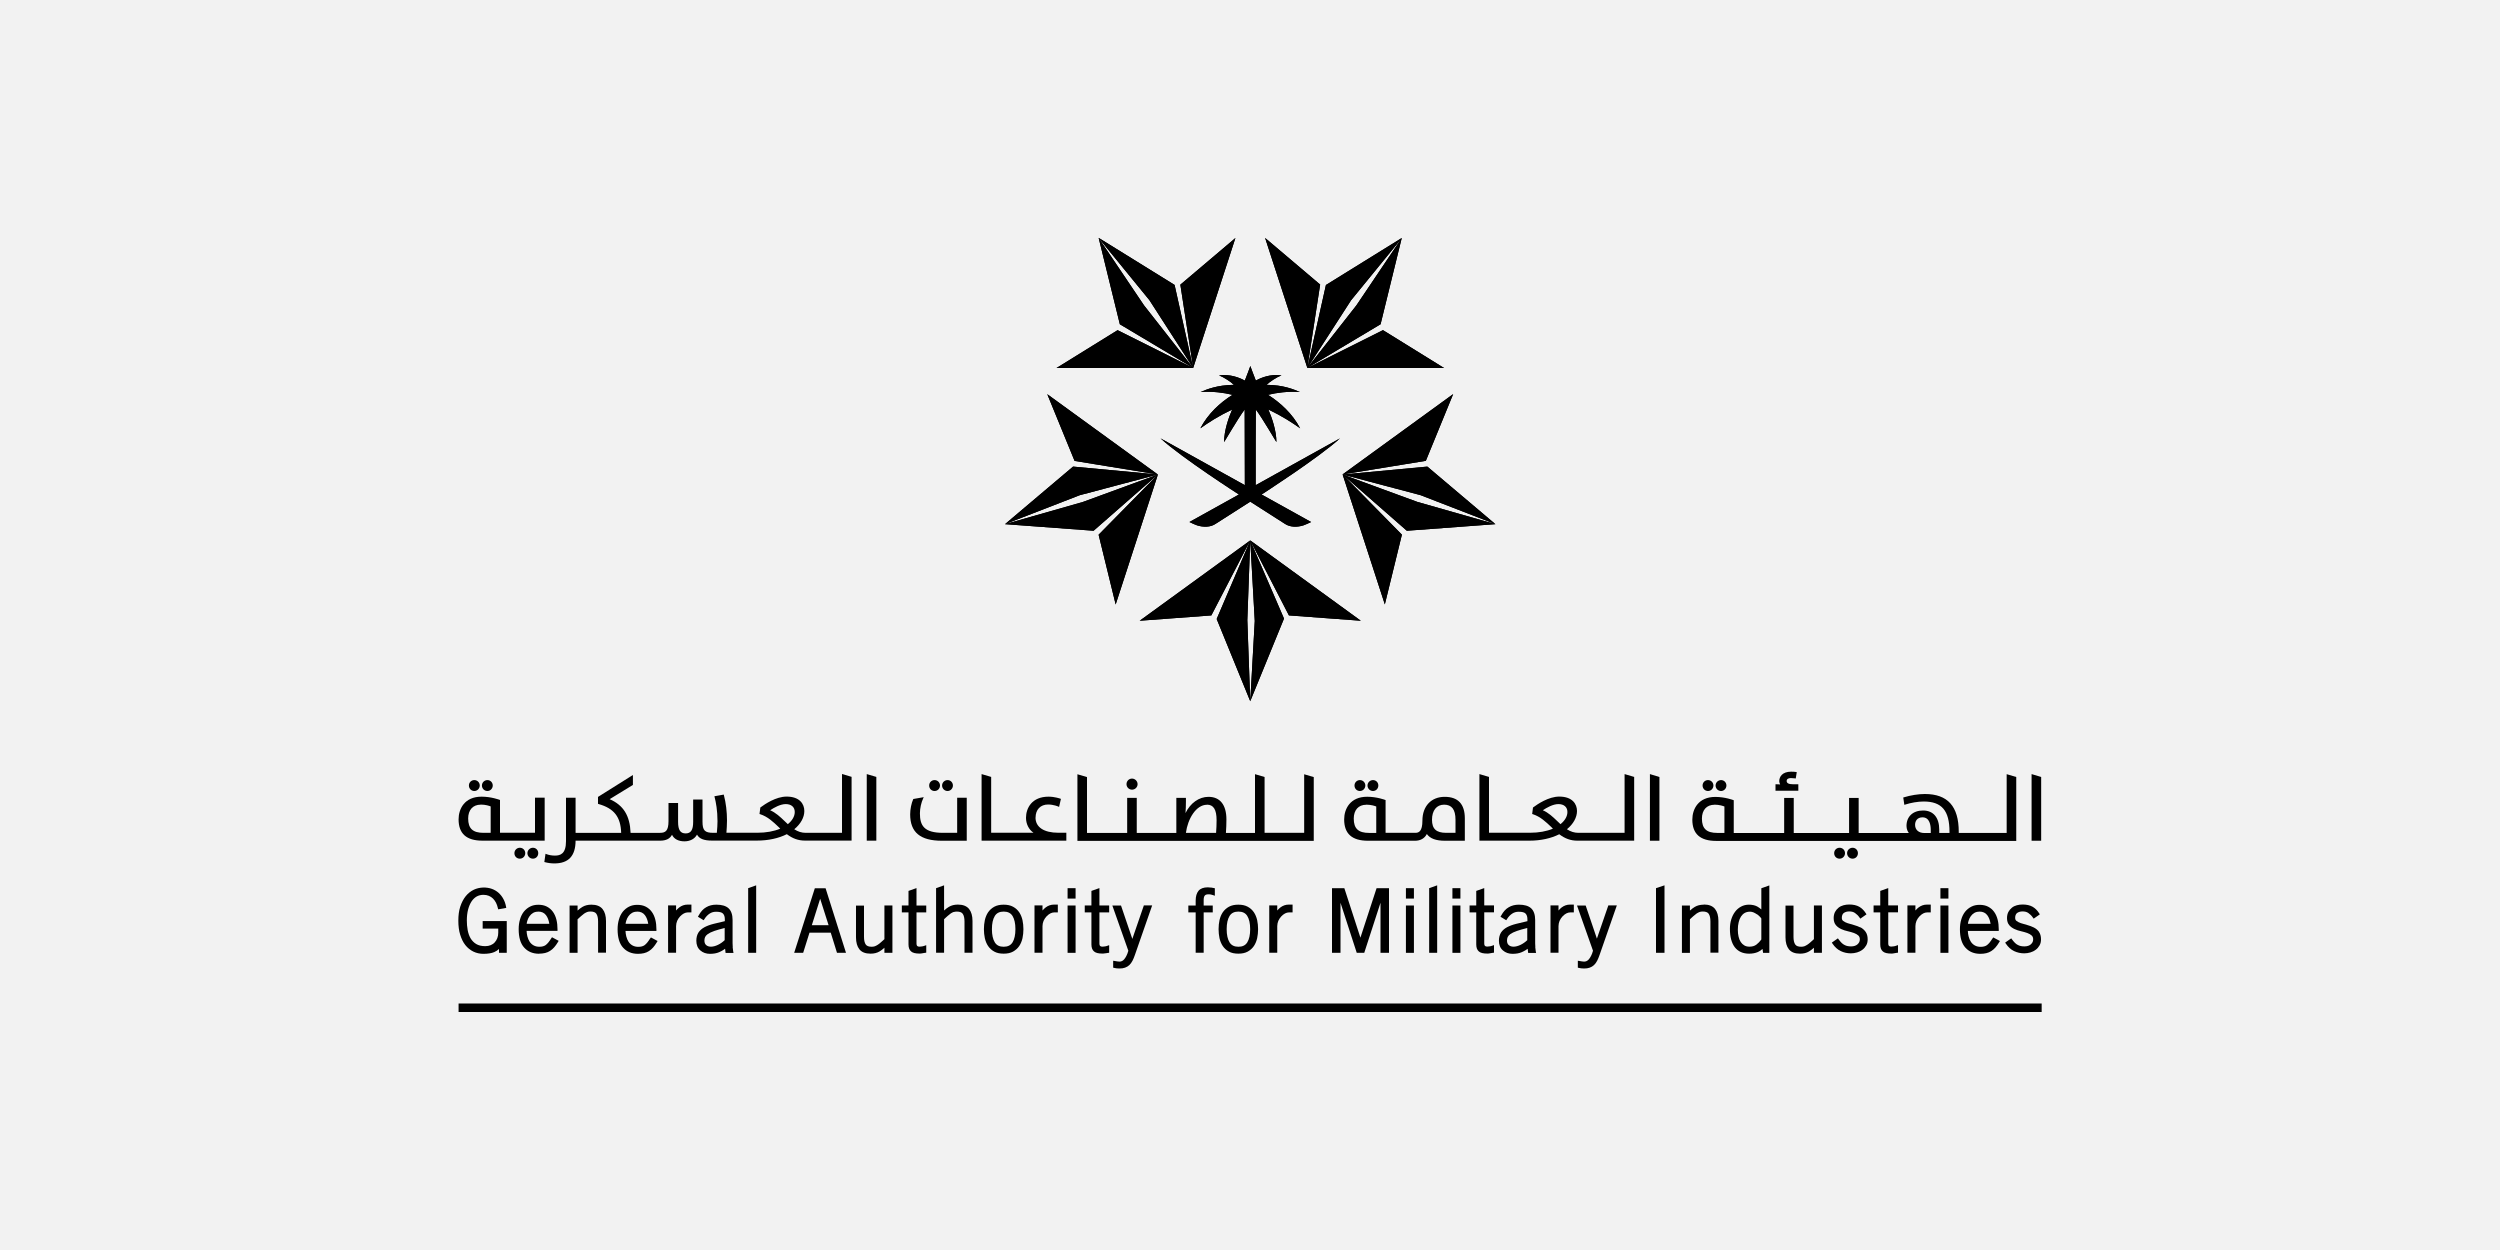 <?xml version="1.0" encoding="UTF-8"?>
<svg xmlns="http://www.w3.org/2000/svg" version="1.1" viewBox="0 0 300 150">
  <!-- Generator: Adobe Illustrator 29.2.1, SVG Export Plug-In . SVG Version: 2.1.0 Build 116)  -->
  <defs>
    <style>
      .st0 {
        fill: #f2f2f2;
      }
    </style>
  </defs>
  <g id="Layer_2">
    <rect class="st0" width="300" height="150"/>
  </g>
  <g id="Layer_1">
    <g>
      <g>
        <g>
          <g>
            <g>
              <path d="M59.88,113.86v.48h.93v-3.81h-2.89v.9h1.87v.51c0,.22-.04.44-.11.63-.07.19-.18.37-.31.51-.13.15-.3.26-.49.34-.19.08-.41.12-.65.12-.44,0-.81-.09-1.09-.26-.28-.17-.5-.4-.67-.68-.17-.29-.28-.62-.35-.99-.07-.38-.1-.76-.1-1.15,0-.48.05-.92.15-1.31.1-.38.24-.71.41-.97.17-.26.38-.46.62-.6.24-.13.51-.2.8-.2.25,0,.47.04.66.12.19.08.36.19.5.33.14.14.26.31.36.5.1.2.17.41.22.63l.04.16.97-.17-.03-.17c-.06-.33-.17-.64-.32-.91-.15-.28-.34-.52-.57-.73-.23-.2-.49-.36-.79-.47-.65-.24-1.5-.23-2.19.1-.37.18-.7.44-.97.78-.27.34-.49.76-.65,1.25-.16.49-.23,1.05-.23,1.68s.07,1.2.22,1.68c.15.49.35.91.62,1.25.27.34.59.6.96.78.37.18.78.27,1.21.27.54,0,.97-.07,1.3-.21.21-.09.4-.21.57-.37Z"/>
              <path d="M64.69,114.44c.26,0,.51-.03.72-.08.22-.05.42-.14.59-.25.18-.11.35-.26.5-.43.15-.17.3-.38.45-.63l.09-.15-.8-.43-.09.13c-.13.2-.25.38-.36.51-.1.12-.21.22-.31.3-.1.07-.21.12-.33.15-.12.03-.26.05-.41.05-.27,0-.5-.05-.7-.16-.2-.11-.35-.25-.48-.44-.12-.19-.22-.41-.28-.66-.05-.21-.08-.43-.09-.65h3.71v-.17c0-.42-.04-.82-.13-1.17-.09-.36-.23-.68-.42-.94-.19-.27-.44-.48-.73-.63-.29-.15-.63-.22-1.02-.22-.37,0-.7.07-.99.22s-.54.35-.75.61c-.2.26-.36.57-.46.93-.11.36-.16.75-.16,1.18,0,.98.22,1.72.66,2.2.44.49,1.04.74,1.79.74ZM64.58,109.39c.42,0,.73.15.94.43.2.26.33.61.4,1.04h-2.72c.01-.11.04-.24.08-.37h0c.06-.19.14-.38.26-.54.11-.16.26-.3.43-.4.17-.1.37-.15.61-.15Z"/>
              <path d="M72.72,114.34v-3.81c0-.62-.14-1.1-.41-1.44-.28-.35-.73-.53-1.34-.53-.42,0-.78.09-1.08.27-.19.11-.38.26-.58.44v-.61h-.96v5.68h.96v-4.03c.15-.13.28-.25.41-.37.13-.12.26-.22.38-.31.12-.08.24-.14.36-.19.11-.04.25-.06.39-.06.35,0,.59.09.71.27.14.2.21.51.21.92v3.75h.96Z"/>
              <path d="M78.02,112.61c-.13.2-.25.38-.36.51-.1.12-.21.22-.31.3-.1.07-.21.12-.33.15-.12.03-.26.05-.41.05-.27,0-.5-.05-.7-.16-.2-.11-.35-.25-.48-.44-.12-.19-.22-.41-.28-.66-.05-.21-.08-.43-.09-.65h3.71v-.17c0-.42-.04-.82-.13-1.17-.09-.36-.23-.68-.42-.94-.19-.27-.44-.48-.73-.63-.29-.15-.63-.22-1.02-.22-.37,0-.7.07-.99.22s-.54.35-.75.61c-.2.26-.36.57-.46.93-.11.36-.16.75-.16,1.18,0,.98.22,1.72.66,2.2.44.49,1.04.74,1.79.74.26,0,.51-.03.72-.08.22-.05.42-.14.59-.25.18-.11.35-.26.5-.43.15-.17.3-.38.45-.63l.09-.15-.8-.43-.09.13ZM76.45,109.39c.42,0,.73.15.94.43.2.26.33.61.4,1.04h-2.72c.01-.11.04-.24.08-.37h0c.06-.19.14-.38.26-.54.11-.16.26-.3.43-.4.17-.1.37-.15.61-.15Z"/>
              <path d="M81.5,108.9c-.14.11-.26.23-.37.36v-.61h-.96v5.68h.96v-3.19c0-.23.05-.44.13-.64.09-.2.21-.38.35-.53.14-.15.29-.27.46-.36.16-.08.31-.12.45-.12h.45v-.94h-.45c-.38,0-.72.12-1.02.35Z"/>
              <path d="M87.93,113.64c-.01-.16-.02-.31-.02-.45v-2.79c0-.64-.17-1.12-.49-1.41-.32-.29-.81-.43-1.46-.43-.46,0-.87.1-1.22.31-.36.2-.66.54-.91,1l-.08.14.69.42.09-.14c.18-.29.4-.51.63-.66.23-.15.48-.22.77-.22.41,0,.69.07.83.22s.22.37.22.68v.23c-.49.11-.94.22-1.34.32-.44.11-.81.25-1.11.41-.31.17-.55.38-.72.64-.16.26-.25.59-.25.98,0,.49.16.89.48,1.16.31.27.7.41,1.16.41.21,0,.41-.02.59-.05.18-.03.35-.08.51-.15.16-.07.32-.15.48-.25.07-.05.15-.1.23-.16l.06.5h.95l-.04-.2c-.03-.17-.05-.34-.06-.5ZM86.96,111.36v1.46c-.24.23-.51.42-.8.56-.58.28-1.12.3-1.42.03-.14-.12-.21-.3-.21-.55,0-.15.03-.29.08-.41.05-.12.15-.23.32-.36.18-.13.45-.26.8-.38.32-.11.73-.23,1.23-.35Z"/>
              <polygon points="90.74 106.24 89.78 106.58 89.78 114.34 90.74 114.34 90.74 106.24"/>
              <path d="M100.44,114.34h1.08l-2.45-7.75h-1.29l-2.48,7.75h1.08l.76-2.42h2.55l.75,2.42ZM99.43,111.02h-2.01l1-3.17,1.01,3.17Z"/>
              <path d="M106.14,112.69c-.15.14-.28.26-.41.37-.13.12-.26.22-.38.3-.12.08-.24.14-.36.19-.11.04-.25.06-.39.06-.35,0-.59-.09-.71-.27-.14-.2-.21-.51-.21-.92v-3.75h-.96v3.81c0,.62.14,1.1.41,1.44.28.35.73.52,1.34.52.42,0,.78-.09,1.08-.27.19-.11.38-.26.58-.44v.61h.96v-5.68h-.96v4.03Z"/>
              <path d="M111.15,114.33v-.91l-.23.08c-.09.03-.18.06-.28.07-.1.02-.2.03-.29.03-.27,0-.37-.1-.37-.37v-3.74h1.17v-.83h-1.17v-2.09l-.96.34v1.75h-.8v.83h.8v3.84c0,.38.1.66.31.84.2.18.54.26,1.02.26.11,0,.23-.01.35-.04.1-.02.2-.04.3-.05l.15-.02Z"/>
              <path d="M114.43,109.45c.11-.04.25-.06.39-.06.35,0,.59.09.71.27.14.2.21.51.21.92v3.75h.96v-3.81c0-.62-.14-1.1-.41-1.44-.28-.35-.73-.53-1.34-.53-.42,0-.78.09-1.08.27-.19.11-.38.26-.58.44v-3.02l-.96.34v7.75h.96v-4.03c.15-.13.28-.25.41-.37.13-.12.26-.22.38-.31.12-.08.24-.14.36-.19Z"/>
              <path d="M121.57,114.19c.3-.17.55-.39.74-.67.18-.27.31-.59.39-.94.07-.34.11-.7.11-1.08s-.04-.74-.11-1.08c-.08-.35-.21-.67-.39-.94-.19-.28-.43-.5-.74-.67-.31-.17-.68-.25-1.13-.25s-.82.08-1.13.25c-.3.17-.55.39-.74.67-.18.27-.31.59-.39.94-.07.34-.11.7-.11,1.08s.04.74.11,1.08c.08.35.21.67.39.94.19.28.43.5.74.67.3.17.68.25,1.13.25s.82-.08,1.13-.25ZM120.44,113.61c-.5,0-.84-.17-1.06-.52-.23-.37-.35-.9-.35-1.59s.12-1.22.35-1.59c.22-.35.57-.52,1.06-.52s.84.17,1.06.52c.23.37.35.9.35,1.59s-.12,1.22-.35,1.59c-.22.35-.57.52-1.06.52Z"/>
              <path d="M126.94,109.49v-.94h-.45c-.38,0-.72.12-1.02.35-.14.11-.26.23-.37.36v-.61h-.96v5.68h.96v-3.19c0-.23.05-.44.13-.64.09-.2.21-.38.35-.53.14-.15.29-.27.46-.36.16-.08.31-.12.45-.12h.45Z"/>
              <rect x="128.11" y="108.66" width=".96" height="5.68"/>
              <rect x="128.11" y="106.58" width=".96" height="1.25"/>
              <path d="M132.65,114.4h0c.1-.02.2-.04.3-.05l.15-.02v-.91l-.23.08c-.09.03-.18.06-.28.07-.1.02-.2.03-.29.03-.27,0-.37-.1-.37-.37v-3.74h1.17v-.83h-1.17v-2.09l-.96.34v1.75h-.8v.83h.8v3.84c0,.38.1.66.31.84.2.18.54.26,1.02.26.11,0,.23-.01.35-.04Z"/>
              <path d="M137.26,108.66l-1.38,4.01-1.36-4.01h-1.04l1.92,5.43c-.07.24-.14.45-.23.61-.08.17-.18.31-.27.42-.09.1-.18.17-.27.21-.2.09-.39.07-.55.04-.1-.02-.2-.03-.3-.05l-.2-.03v.83l.13.03c.08.02.17.04.27.05.09.01.21.02.35.02.26,0,.48-.03.67-.1.2-.07.37-.17.52-.31.14-.13.27-.31.38-.52.1-.2.2-.43.29-.7l2.07-5.94h-1.02Z"/>
            </g>
            <g>
              <path d="M145.3,106.51c-.12-.02-.24-.03-.36-.03-.51,0-.89.14-1.12.42-.22.27-.34.66-.34,1.17v.59h-.88v.83h.88v4.84h.96v-4.84h1.09v-.83h-1.09v-.66c0-.26.05-.44.14-.54.09-.1.23-.14.42-.14.11,0,.2,0,.29.02.09.02.18.04.26.07l.23.08v-.9l-.14-.03c-.12-.02-.23-.04-.34-.06Z"/>
              <path d="M150.47,109.48c-.19-.28-.43-.5-.74-.67-.31-.17-.68-.25-1.13-.25s-.82.08-1.13.25c-.3.17-.55.39-.74.67-.18.27-.31.59-.39.94-.07.34-.11.7-.11,1.08s.04.74.11,1.08c.08.35.21.67.39.94.19.28.43.5.74.67.3.17.68.25,1.13.25s.82-.08,1.13-.25c.3-.17.55-.39.74-.67.18-.27.31-.59.39-.94.07-.34.11-.7.11-1.08s-.04-.74-.11-1.08c-.08-.35-.21-.67-.39-.94ZM150.02,111.5c0,.69-.12,1.22-.35,1.59-.22.35-.57.52-1.06.52s-.84-.17-1.06-.52c-.23-.37-.35-.9-.35-1.59s.12-1.22.35-1.59c.22-.35.57-.52,1.06-.52s.84.17,1.06.52c.23.37.35.9.35,1.59Z"/>
              <path d="M153.64,108.9c-.14.11-.26.23-.37.36v-.61h-.96v5.68h.96v-3.19c0-.23.05-.44.13-.64.09-.2.21-.38.35-.53.14-.15.29-.27.46-.36.16-.08.31-.12.45-.12h.45v-.94h-.45c-.38,0-.72.12-1.02.35Z"/>
              <polygon points="163.25 112.52 161.32 106.58 159.84 106.58 159.84 114.34 160.86 114.34 160.86 108.33 162.81 114.34 163.71 114.34 165.66 108.33 165.66 114.34 166.68 114.34 166.68 106.58 165.19 106.58 163.25 112.52"/>
              <rect x="168.71" y="108.66" width=".96" height="5.68"/>
              <rect x="168.71" y="106.58" width=".96" height="1.25"/>
              <polygon points="171.5 114.34 172.46 114.34 172.46 106.24 171.5 106.58 171.5 114.34"/>
              <rect x="174.29" y="108.66" width=".96" height="5.68"/>
              <rect x="174.29" y="106.58" width=".96" height="1.25"/>
              <path d="M178.11,106.57l-.96.34v1.75h-.8v.83h.8v3.84c0,.38.1.66.31.84.2.18.54.26,1.02.26.11,0,.23-.01.35-.04.1-.02.2-.04.3-.05l.15-.02v-.91l-.23.08c-.09.03-.18.06-.28.07-.1.02-.2.03-.29.03-.27,0-.37-.1-.37-.37v-3.74h1.17v-.83h-1.17v-2.09Z"/>
              <path d="M184.24,113.64c-.01-.16-.02-.31-.02-.45v-2.79c0-.64-.17-1.12-.49-1.41-.32-.29-.81-.43-1.46-.43-.46,0-.87.1-1.22.31-.36.2-.66.54-.91,1l-.08.14.69.42.09-.14c.18-.29.4-.51.63-.66.23-.15.48-.22.77-.22.41,0,.69.07.83.22s.22.37.22.68v.23c-.49.11-.94.22-1.34.32-.44.11-.81.25-1.11.41-.31.17-.55.38-.72.64-.16.26-.25.59-.25.98,0,.49.16.89.48,1.16.31.27.7.41,1.16.41.21,0,.41-.02.59-.05.18-.03.35-.08.51-.15.16-.07.32-.15.48-.25.07-.05.15-.1.23-.16l.06.5h.95l-.04-.2c-.03-.17-.05-.34-.06-.5ZM183.27,111.36v1.46c-.24.23-.51.42-.8.56-.58.28-1.12.3-1.42.03-.14-.12-.21-.3-.21-.55,0-.15.03-.29.08-.41.05-.12.15-.23.32-.36.18-.13.45-.26.8-.38.32-.11.73-.23,1.23-.35Z"/>
              <path d="M187.39,108.9c-.14.11-.26.23-.37.36v-.61h-.96v5.68h.96v-3.19c0-.23.05-.44.13-.64.09-.2.21-.38.35-.53.14-.15.29-.27.46-.36.16-.08.31-.12.45-.12h.45v-.94h-.45c-.38,0-.72.12-1.02.35Z"/>
              <path d="M191.64,112.67l-1.36-4.01h-1.04l1.92,5.43c-.07.24-.14.45-.23.61-.08.17-.18.31-.27.42-.09.1-.18.17-.27.21-.2.09-.39.07-.55.04-.1-.02-.2-.03-.3-.05l-.2-.03v.83l.13.03c.08.02.17.04.27.05.09.01.21.02.35.02.26,0,.48-.03.67-.1.2-.07.37-.17.52-.31.14-.13.27-.31.38-.52.1-.2.2-.43.29-.7l2.07-5.94h-1.02l-1.38,4.01Z"/>
              <polygon points="198.72 114.34 199.74 114.34 199.74 106.24 198.72 106.58 198.72 114.34"/>
              <path d="M204.45,108.56c-.42,0-.78.09-1.08.27-.19.11-.38.26-.58.44v-.61h-.96v5.68h.96v-4.03c.15-.13.28-.25.41-.37.13-.12.26-.22.38-.31.12-.08.24-.14.36-.19.11-.04.25-.06.39-.06.35,0,.59.09.71.27.14.2.21.51.21.92v3.75h.96v-3.81c0-.62-.14-1.1-.41-1.44-.28-.35-.73-.53-1.34-.53Z"/>
              <path d="M211.36,109.13c-.17-.15-.35-.27-.51-.36-.27-.14-.61-.21-.99-.21-.33,0-.65.08-.93.23-.28.15-.53.36-.72.62-.2.26-.35.57-.46.92-.11.35-.16.73-.16,1.14,0,.95.2,1.69.58,2.19.4.52.98.78,1.73.78.39,0,.75-.07,1.05-.2.2-.09.38-.21.55-.37l.07.47h.75v-8.09l-.96.34v2.54ZM210.83,109.7c.13.09.24.19.34.29.08.08.15.16.19.23v2.52c-.18.25-.38.45-.6.62-.22.16-.49.24-.83.24-.24,0-.44-.05-.61-.15-.17-.1-.32-.24-.43-.41-.12-.18-.21-.4-.26-.64-.06-.25-.09-.53-.09-.82,0-.33.03-.64.1-.91.06-.27.16-.5.28-.69.12-.18.27-.33.45-.43.18-.1.4-.15.64-.15.13,0,.26.03.4.08.14.06.28.14.41.23Z"/>
              <path d="M217.68,112.69c-.15.14-.28.26-.41.37-.13.12-.26.22-.38.3-.12.08-.24.14-.36.19-.11.04-.25.06-.39.06-.35,0-.59-.09-.71-.27-.14-.2-.21-.51-.21-.92v-3.75h-.96v3.81c0,.62.14,1.1.41,1.44.28.35.73.52,1.34.52.42,0,.78-.09,1.08-.27.19-.11.38-.26.58-.44v.61h.96v-5.68h-.96v4.03Z"/>
              <path d="M223.26,111.3c-.24-.12-.51-.22-.8-.3-.27-.07-.52-.14-.75-.22-.21-.07-.39-.16-.53-.27-.11-.08-.16-.2-.16-.37,0-.27.08-.46.23-.58.17-.12.39-.19.65-.19.29,0,.52.06.7.19.19.13.38.31.54.54l.1.14.74-.52-.09-.14c-.21-.33-.47-.59-.78-.77-.32-.18-.72-.27-1.2-.27-.24,0-.47.03-.69.09-.23.06-.43.16-.6.3-.17.14-.31.31-.42.51-.1.2-.16.45-.16.73,0,.36.09.64.27.85.17.2.38.35.64.47.24.11.51.2.79.26.26.06.51.13.74.21.21.08.39.18.52.3.12.11.18.26.18.47,0,.12-.03.23-.07.32-.05.1-.12.19-.21.27-.09.08-.2.14-.32.18-.26.09-.61.08-.86.03-.13-.02-.25-.07-.37-.13-.12-.06-.24-.14-.35-.25-.11-.11-.23-.25-.35-.41l-.1-.14-.73.51.09.14c.27.4.6.7.98.88.38.18.79.27,1.22.27.25,0,.5-.04.74-.11.24-.07.46-.18.64-.32.19-.14.34-.32.46-.53.12-.21.17-.46.17-.72,0-.38-.09-.69-.26-.92-.17-.23-.38-.41-.64-.54Z"/>
              <path d="M226.59,106.57l-.96.34v1.75h-.8v.83h.8v3.84c0,.38.1.66.31.84.2.18.54.26,1.02.26.11,0,.23-.01.35-.04.1-.02.2-.04.3-.05l.15-.02v-.91l-.23.08c-.09.03-.18.06-.28.07-.1.02-.2.03-.29.03-.27,0-.37-.1-.37-.37v-3.74h1.17v-.83h-1.17v-2.09Z"/>
              <path d="M230.22,108.9c-.14.11-.26.23-.37.36v-.61h-.96v5.68h.96v-3.19c0-.23.05-.44.13-.64.09-.2.21-.38.35-.53.14-.15.29-.27.46-.36.16-.08.31-.12.45-.12h.45v-.94h-.45c-.38,0-.72.12-1.02.35Z"/>
              <rect x="232.85" y="108.66" width=".96" height="5.68"/>
              <rect x="232.85" y="106.58" width=".96" height="1.25"/>
              <path d="M239.1,112.61c-.13.2-.25.38-.36.51-.1.12-.21.22-.31.3-.1.07-.21.12-.33.15-.12.03-.26.05-.41.05-.27,0-.5-.05-.7-.16-.2-.11-.35-.25-.48-.44-.12-.19-.22-.41-.28-.66-.05-.21-.08-.43-.09-.65h3.71v-.17c0-.42-.04-.82-.13-1.17-.09-.36-.23-.68-.42-.94-.19-.27-.44-.48-.73-.63-.29-.15-.63-.22-1.02-.22-.37,0-.7.07-.99.22s-.54.35-.75.61c-.2.26-.36.57-.46.93-.11.36-.16.75-.16,1.18,0,.98.22,1.72.66,2.2.44.49,1.04.74,1.79.74.26,0,.51-.03.72-.08.22-.05.42-.14.59-.25.18-.11.35-.26.5-.43.15-.17.3-.38.45-.63l.09-.15-.8-.43-.09.13ZM237.53,109.39c.42,0,.73.15.94.43.2.26.33.61.4,1.04h-2.72c.01-.11.04-.24.08-.37h0c.06-.19.14-.38.26-.54.11-.16.26-.3.43-.4.17-.1.37-.15.61-.15Z"/>
              <path d="M244.7,111.84c-.17-.23-.38-.41-.64-.54-.24-.12-.51-.22-.8-.3-.27-.07-.52-.14-.75-.22-.21-.07-.39-.16-.53-.27-.11-.08-.16-.2-.16-.37,0-.27.08-.46.23-.58.17-.12.39-.19.65-.19.29,0,.52.06.7.19.19.13.38.31.54.54l.1.14.74-.52-.09-.14c-.21-.33-.47-.59-.78-.77-.32-.18-.72-.27-1.2-.27-.24,0-.47.03-.69.09-.23.06-.43.16-.6.3-.17.14-.31.31-.42.51-.1.2-.16.45-.16.73,0,.36.09.64.27.85.17.2.38.35.64.47.24.11.51.2.79.26.26.06.51.13.74.21.21.08.39.18.52.3.12.11.18.26.18.47,0,.12-.03.23-.07.32-.05.1-.12.19-.21.27-.09.08-.2.14-.32.18-.26.09-.61.08-.86.03-.13-.02-.25-.07-.37-.13-.12-.06-.24-.14-.35-.25-.11-.11-.23-.25-.35-.41l-.1-.14-.73.51.09.14c.27.4.6.7.98.88.38.18.79.27,1.22.27.25,0,.5-.04.74-.11.24-.07.46-.18.64-.32.19-.14.34-.32.46-.53.12-.21.17-.46.17-.72,0-.38-.09-.69-.26-.92Z"/>
            </g>
          </g>
          <g>
            <g>
              <path d="M164.16,100.89h5.64c.66,0,1.16-.29,1.42-.81.39.55,1.09.81,2.19.81h2.37v-2.67c0-1.73-.81-2.6-2.42-2.6s-2.67,1.12-2.67,2.85c0,1.3-.43,1.47-.85,1.47h-3.57v-3.93l-.05-.02s-.99-.38-2.16-.38c-2.04,0-2.76,1.46-2.76,2.72,0,1.72.94,2.56,2.86,2.56ZM163.95,96.56c.6,0,1.05.16,1.2.22v3.17h-.85c-1.29,0-1.85-.51-1.85-1.72,0-1.03.57-1.66,1.49-1.66ZM174.66,99.94h-1.11c-1.2,0-1.71-.47-1.71-1.57s.54-1.81,1.45-1.81,1.37.56,1.37,1.81v1.57Z"/>
              <path d="M164.76,94.92c.36,0,.64-.29.64-.66s-.28-.65-.64-.65-.66.29-.66.65.29.66.66.66Z"/>
              <path d="M163.19,94.92c.36,0,.65-.3.65-.66s-.29-.65-.65-.65-.65.29-.65.65c0,.38.28.66.65.66Z"/>
              <path d="M194.95,99.94h-5.54c-.49,0-.93-.14-1.38-.43.77-.63,1.21-1.42,1.21-2.19,0-.84-.56-1.73-2.13-1.73-1.27,0-2.6.9-3.12,1.29l-.03.02-.1.78.07.02c.93.3,1.59.94,2.23,1.55.06.06.13.12.19.19-.76.32-1.7.49-2.74.49h-4.93v-6.7l-1.15-.34v7.99h5.99c1.36,0,2.6-.27,3.59-.77.69.52,1.37.77,2.16.77h6.83v-7.65l-1.15-.34v7.05ZM187,96.49c.68,0,1.09.36,1.09.95,0,.52-.3,1.03-.83,1.46-.13-.12-.26-.24-.39-.37-.52-.5-1.06-1.01-1.73-1.3.46-.31,1.22-.74,1.87-.74Z"/>
              <polygon points="199.13 93.24 197.99 92.89 197.99 100.89 199.13 100.89 199.13 93.24"/>
              <path d="M206.53,94.92c.35,0,.64-.3.64-.66s-.28-.65-.64-.65-.66.29-.66.65.29.66.66.66Z"/>
              <path d="M204.96,94.92c.36,0,.65-.3.65-.66s-.29-.65-.65-.65-.65.28-.65.65.28.66.65.66Z"/>
              <path d="M215.8,94.11h-.66c-.49,0-.74-.13-.74-.39,0-.3.32-.35.51-.35.16,0,.33.02.44.03l.14.02.12-.76-.08-.02c-.12-.02-.35-.04-.59-.04-1.06,0-1.43.61-1.43,1.14,0,.12.04.27.11.39-.15-.01-.31-.02-.47-.02h-.09v.78h2.74v-.78Z"/>
              <path d="M241.95,100.89v-7.65l-1.15-.34v7.05h-5.75v-.13c0-3.06-1.33-4.54-4.07-4.54-.77,0-1.71.15-2.52.4l-.07.02.13.88.1-.03c.67-.22,1.54-.37,2.22-.37,2.17,0,3.1,1.09,3.1,3.64v.13h-1.23v-.38c0-1.47-.71-2.31-1.94-2.31s-1.99.74-1.99,1.85c0,.39.15.68.28.85-.05,0-.11,0-.18,0h-5.84v-4.21h-1.15v4.21h-6.64v-4.21h-1.15v4.21h-6.05v-3.93l-.05-.02s-.99-.38-2.16-.38c-2.04,0-2.76,1.46-2.76,2.72,0,1.72.94,2.56,2.87,2.56h36.01ZM205.73,96.56c.6,0,1.05.16,1.2.22v3.17h-.85c-1.29,0-1.85-.51-1.85-1.72,0-1.03.57-1.66,1.5-1.66ZM230.7,98.08c.86,0,.99.94.99,1.51v.37h-.78c-.67,0-1.1-.38-1.1-.98,0-.44.24-.9.9-.9Z"/>
              <path d="M222.95,102.38c0-.36-.28-.65-.64-.65s-.66.29-.66.65.29.66.66.66.64-.29.64-.66Z"/>
              <path d="M220.1,102.38c0,.38.28.66.65.66s.65-.3.65-.66-.28-.65-.65-.65-.65.29-.65.65Z"/>
              <polygon points="243.79 92.89 243.79 100.89 244.94 100.89 244.94 93.24 243.79 92.89"/>
            </g>
            <g>
              <path d="M56.92,94.92c.36,0,.65-.3.65-.66s-.29-.65-.65-.65-.65.28-.65.65.28.66.65.66Z"/>
              <path d="M58.49,94.92c.35,0,.64-.3.64-.66s-.28-.65-.64-.65-.66.29-.66.65.29.66.66.66Z"/>
              <path d="M65.35,95.72h-1.15v4.21h-4.2v-3.93l-.05-.02s-.99-.38-2.16-.38c-2.04,0-2.76,1.46-2.76,2.72,0,1.72.94,2.56,2.87,2.56h7.46v-5.16ZM57.68,96.55c.6,0,1.05.16,1.2.22v3.17h-.85c-1.29,0-1.85-.51-1.85-1.72,0-1.03.57-1.66,1.5-1.66Z"/>
              <path d="M63.95,101.73c-.36,0-.66.29-.66.65s.29.66.66.66.64-.29.64-.66-.28-.65-.64-.65Z"/>
              <path d="M62.38,101.73c-.36,0-.65.29-.65.65,0,.38.28.66.65.66s.65-.3.65-.66-.28-.65-.65-.65Z"/>
              <path d="M101.02,99.94h-4.33c-.49,0-.93-.14-1.38-.43.77-.63,1.21-1.42,1.21-2.19,0-.84-.56-1.73-2.13-1.73-1.27,0-2.6.9-3.12,1.29l-.03.02-.1.78.07.02c.93.3,1.59.94,2.23,1.55.06.06.13.12.19.19-.76.32-1.7.49-2.74.49h-3.72c.03-.41.07-.97.07-1.47,0-1.05-.13-2.13-.37-3.03l-.02-.08-1.12.2.02.09c.16.61.35,1.61.35,2.91,0,.35-.03.93-.08,1.39h-.41c-1.04,0-1.31-.28-1.31-1.36v-2.64h-1.12v2.68c0,.97-.27,1.39-.9,1.39s-.91-.4-.91-1.39v-2.26h-1.15v2.18c0,1.17-.37,1.4-1.01,1.4h-3.54c-.08-2.06-.85-3.31-2.51-4.04l2.79-1.71v-1.19l-4.19,2.63v.83l.06.02c1.87.53,2.66,1.54,2.72,3.46h-5.47v-4.21h-1.15v5.21c0,1.52-.67,1.73-1.33,1.73-.37,0-.71-.06-1.03-.18l-.1-.04-.14.99.07.02c.37.1.77.15,1.13.15,1.7,0,2.54-.89,2.55-2.73h10.14c.71,0,1.18-.23,1.43-.71.24.51.77.79,1.5.79.68,0,1.24-.31,1.5-.81.27.5.83.72,1.78.72h5.41c1.36,0,2.6-.27,3.59-.77.69.52,1.37.77,2.16.77h5.61v-7.65l-1.15-.34v7.05ZM94.28,96.49c.68,0,1.09.36,1.09.95,0,.52-.3,1.03-.83,1.46-.13-.12-.26-.24-.39-.37-.52-.5-1.06-1.01-1.73-1.3.46-.31,1.22-.74,1.87-.74Z"/>
              <polygon points="104.01 100.88 105.16 100.88 105.16 93.23 104.01 92.89 104.01 100.88"/>
              <path d="M114.88,99.94h-1.72c-2.3,0-2.77-.9-2.77-2.34,0-.59.16-1.31.39-1.79l.07-.15-1.25.22-.02.04c-.21.46-.36,1.2-.36,1.8,0,2.16,1.21,3.17,3.81,3.17h2.98v-5.16h-1.15v4.21Z"/>
              <path d="M113.71,94.92c.35,0,.64-.3.64-.66s-.28-.65-.64-.65-.66.29-.66.65.29.66.66.66Z"/>
              <path d="M111.5,94.26c0,.38.28.66.65.66s.65-.3.65-.66-.29-.65-.65-.65-.65.28-.65.65Z"/>
              <path d="M124.27,98.1c0-.95.59-1.56,1.5-1.56.65,0,1.22.24,1.23.25l.09.04.22-.96-.07-.03s-.66-.24-1.41-.24c-2,0-2.71,1.37-2.71,2.54,0,.74.34,1.41.9,1.79h-5.08v-6.7l-1.15-.34v7.99h10.17v-.95h-.96c-1.74,0-2.74-.67-2.74-1.83Z"/>
              <path d="M135.84,94.76c.37,0,.67-.3.67-.66s-.3-.67-.67-.67-.66.3-.66.67.3.66.66.66Z"/>
              <path d="M156.51,99.94h-4.76v-6.7l-1.15-.34v7.05h-3.49c.04-.53.06-1.09.06-1.62,0-1.74-.76-2.71-2.15-2.71-1.14,0-2.18.75-2.76,1.95.03-.41.05-.88.05-1.33v-.5h-1.15v4.21h-4.75v-4.21h-1.15v4.21h-4.82v-6.7l-1.15-.34v7.99h28.36v-7.65l-1.15-.34v7.05ZM144.84,96.56c.78,0,1.15.59,1.15,1.86,0,.5-.02,1.03-.06,1.52h-3.62c.22-1.67,1.21-3.37,2.53-3.37Z"/>
            </g>
          </g>
        </g>
        <g>
          <path d="M146.28,45.04c.62.25,1.42.78,1.79,1.14-2,.02-3.28.55-3.99.86,1.53-.09,2.75.08,3.82.34-1.49.93-2.94,2.27-3.86,4.02.97-.69,2.15-1.46,3.82-2.26-.44,1-.97,2.56-.97,3.91.03,0,1.66-2.84,2.47-3.91,0-.01.02,6.48.02,9.08l-10.12-5.62c2.56,2.35,9.41,6.74,9.41,6.74l-5.94,3.3c.2.11.73.34.91.4.75.24,1.62.24,2.23-.18l4.16-2.66,4.16,2.66c.62.42,1.49.42,2.23.18.18-.06.71-.29.91-.4l-5.94-3.3s6.84-4.4,9.41-6.74l-10.12,5.62c0-2.59,0-9.09.02-9.08.81,1.07,2.44,3.9,2.47,3.91,0-1.35-.53-2.91-.97-3.91,1.67.8,2.85,1.57,3.82,2.26-.92-1.75-2.37-3.08-3.86-4.02,1.08-.26,2.3-.43,3.82-.34-.72-.31-1.99-.85-3.99-.86.37-.36,1.17-.9,1.79-1.14-1.31-.18-2.44.27-3.08.63-.24-.58-.66-1.75-.66-1.75,0,0-.42,1.17-.66,1.75-.64-.35-1.77-.8-3.08-.63ZM174.38,47.29l-13.27,9.64,9.99-1.63,3.28-8.01ZM131.84,28.56l2.54,10.35,8.8,5.25-5.9-7.52-5.44-8.08ZM165.95,39.62l-9.07,4.54h16.41l-7.33-4.54ZM179.45,62.9l-9.36-2.67-8.98-3.29,7.71,6.75,10.63-.79ZM131.84,28.56l6.09,7.46,5.25,8.14-2.23-9.97-9.1-5.64ZM158.42,34.15l-6.61-5.6,5.07,15.6,1.54-10.01ZM141.64,34.15l1.54,10.01,5.07-15.6-6.61,5.6ZM168.21,28.56l-9.1,5.64-2.23,9.97,5.25-8.14,6.09-7.46ZM168.21,28.56l-5.44,8.08-5.9,7.52,8.8-5.25,2.54-10.35ZM168.23,64.16l-7.12-7.23,5.07,15.6,2.05-8.38ZM179.45,62.9l-8.17-6.91-10.17.95,9.36,2.48,8.98,3.48ZM128.95,55.31l9.99,1.63-13.27-9.64,3.28,8.01ZM154.67,73.85l8.63.64-13.27-9.64,4.64,9ZM126.77,44.16h16.41l-9.07-4.54-7.33,4.54ZM150.03,84.14l-.35-9.73.35-9.55-4.03,9.42,4.03,9.87ZM150.03,84.14l4.05-9.91-4.05-9.38.54,9.67-.54,9.62ZM120.6,62.9l10.63.79,7.71-6.75-8.98,3.29-9.36,2.67ZM131.83,64.16l2.05,8.38,5.07-15.6-7.12,7.23ZM145.36,73.85l4.67-9-13.27,9.64,8.6-.64ZM120.6,62.9l8.98-3.48,9.36-2.48-10.17-.95-8.17,6.91Z"/>
          <path d="M146.28,45.04c.62.25,1.42.78,1.79,1.14-2,.02-3.28.55-3.99.86,1.53-.09,2.75.08,3.82.34-1.49.93-2.94,2.27-3.86,4.02.97-.69,2.15-1.46,3.82-2.26-.44,1-.97,2.56-.97,3.91.03,0,1.66-2.84,2.47-3.91,0-.01.02,6.48.02,9.08l-10.12-5.62c2.56,2.35,9.41,6.74,9.41,6.74l-5.94,3.3c.2.11.73.34.91.4.75.24,1.62.24,2.23-.18l4.16-2.66,4.16,2.66c.62.42,1.49.42,2.23.18.18-.06.71-.29.91-.4l-5.94-3.3s6.84-4.4,9.41-6.74l-10.12,5.62c0-2.59,0-9.09.02-9.08.81,1.07,2.44,3.9,2.47,3.91,0-1.35-.53-2.91-.97-3.91,1.67.8,2.85,1.57,3.82,2.26-.92-1.75-2.37-3.08-3.86-4.02,1.08-.26,2.3-.43,3.82-.34-.72-.31-1.99-.85-3.99-.86.37-.36,1.17-.9,1.79-1.14-1.31-.18-2.44.27-3.08.63-.24-.58-.66-1.75-.66-1.75,0,0-.42,1.17-.66,1.75-.64-.35-1.77-.8-3.08-.63ZM174.38,47.29l-13.27,9.64,9.99-1.63,3.28-8.01ZM131.84,28.56l2.54,10.35,8.8,5.25-5.9-7.52-5.44-8.08ZM165.95,39.62l-9.07,4.54h16.41l-7.33-4.54ZM179.45,62.9l-9.36-2.67-8.98-3.29,7.71,6.75,10.63-.79ZM131.84,28.56l6.09,7.46,5.25,8.14-2.23-9.97-9.1-5.64ZM158.42,34.15l-6.61-5.6,5.07,15.6,1.54-10.01ZM141.64,34.15l1.54,10.01,5.07-15.6-6.61,5.6ZM168.21,28.56l-9.1,5.64-2.23,9.97,5.25-8.14,6.09-7.46ZM168.21,28.56l-5.44,8.08-5.9,7.52,8.8-5.25,2.54-10.35ZM168.23,64.16l-7.12-7.23,5.07,15.6,2.05-8.38ZM179.45,62.9l-8.17-6.91-10.17.95,9.36,2.48,8.98,3.48ZM128.95,55.31l9.99,1.63-13.27-9.64,3.28,8.01ZM154.67,73.85l8.63.64-13.27-9.64,4.64,9ZM126.77,44.16h16.41l-9.07-4.54-7.33,4.54ZM150.03,84.14l-.35-9.73.35-9.55-4.03,9.42,4.03,9.87ZM150.03,84.14l4.05-9.91-4.05-9.38.54,9.67-.54,9.62ZM120.6,62.9l10.63.79,7.71-6.75-8.98,3.29-9.36,2.67ZM131.83,64.16l2.05,8.38,5.07-15.6-7.12,7.23ZM145.36,73.85l4.67-9-13.27,9.64,8.6-.64ZM120.6,62.9l8.98-3.48,9.36-2.48-10.17-.95-8.17,6.91Z"/>
        </g>
      </g>
      <rect x="55.03" y="120.42" width="189.97" height="1.02"/>
    </g>
  </g>
</svg>